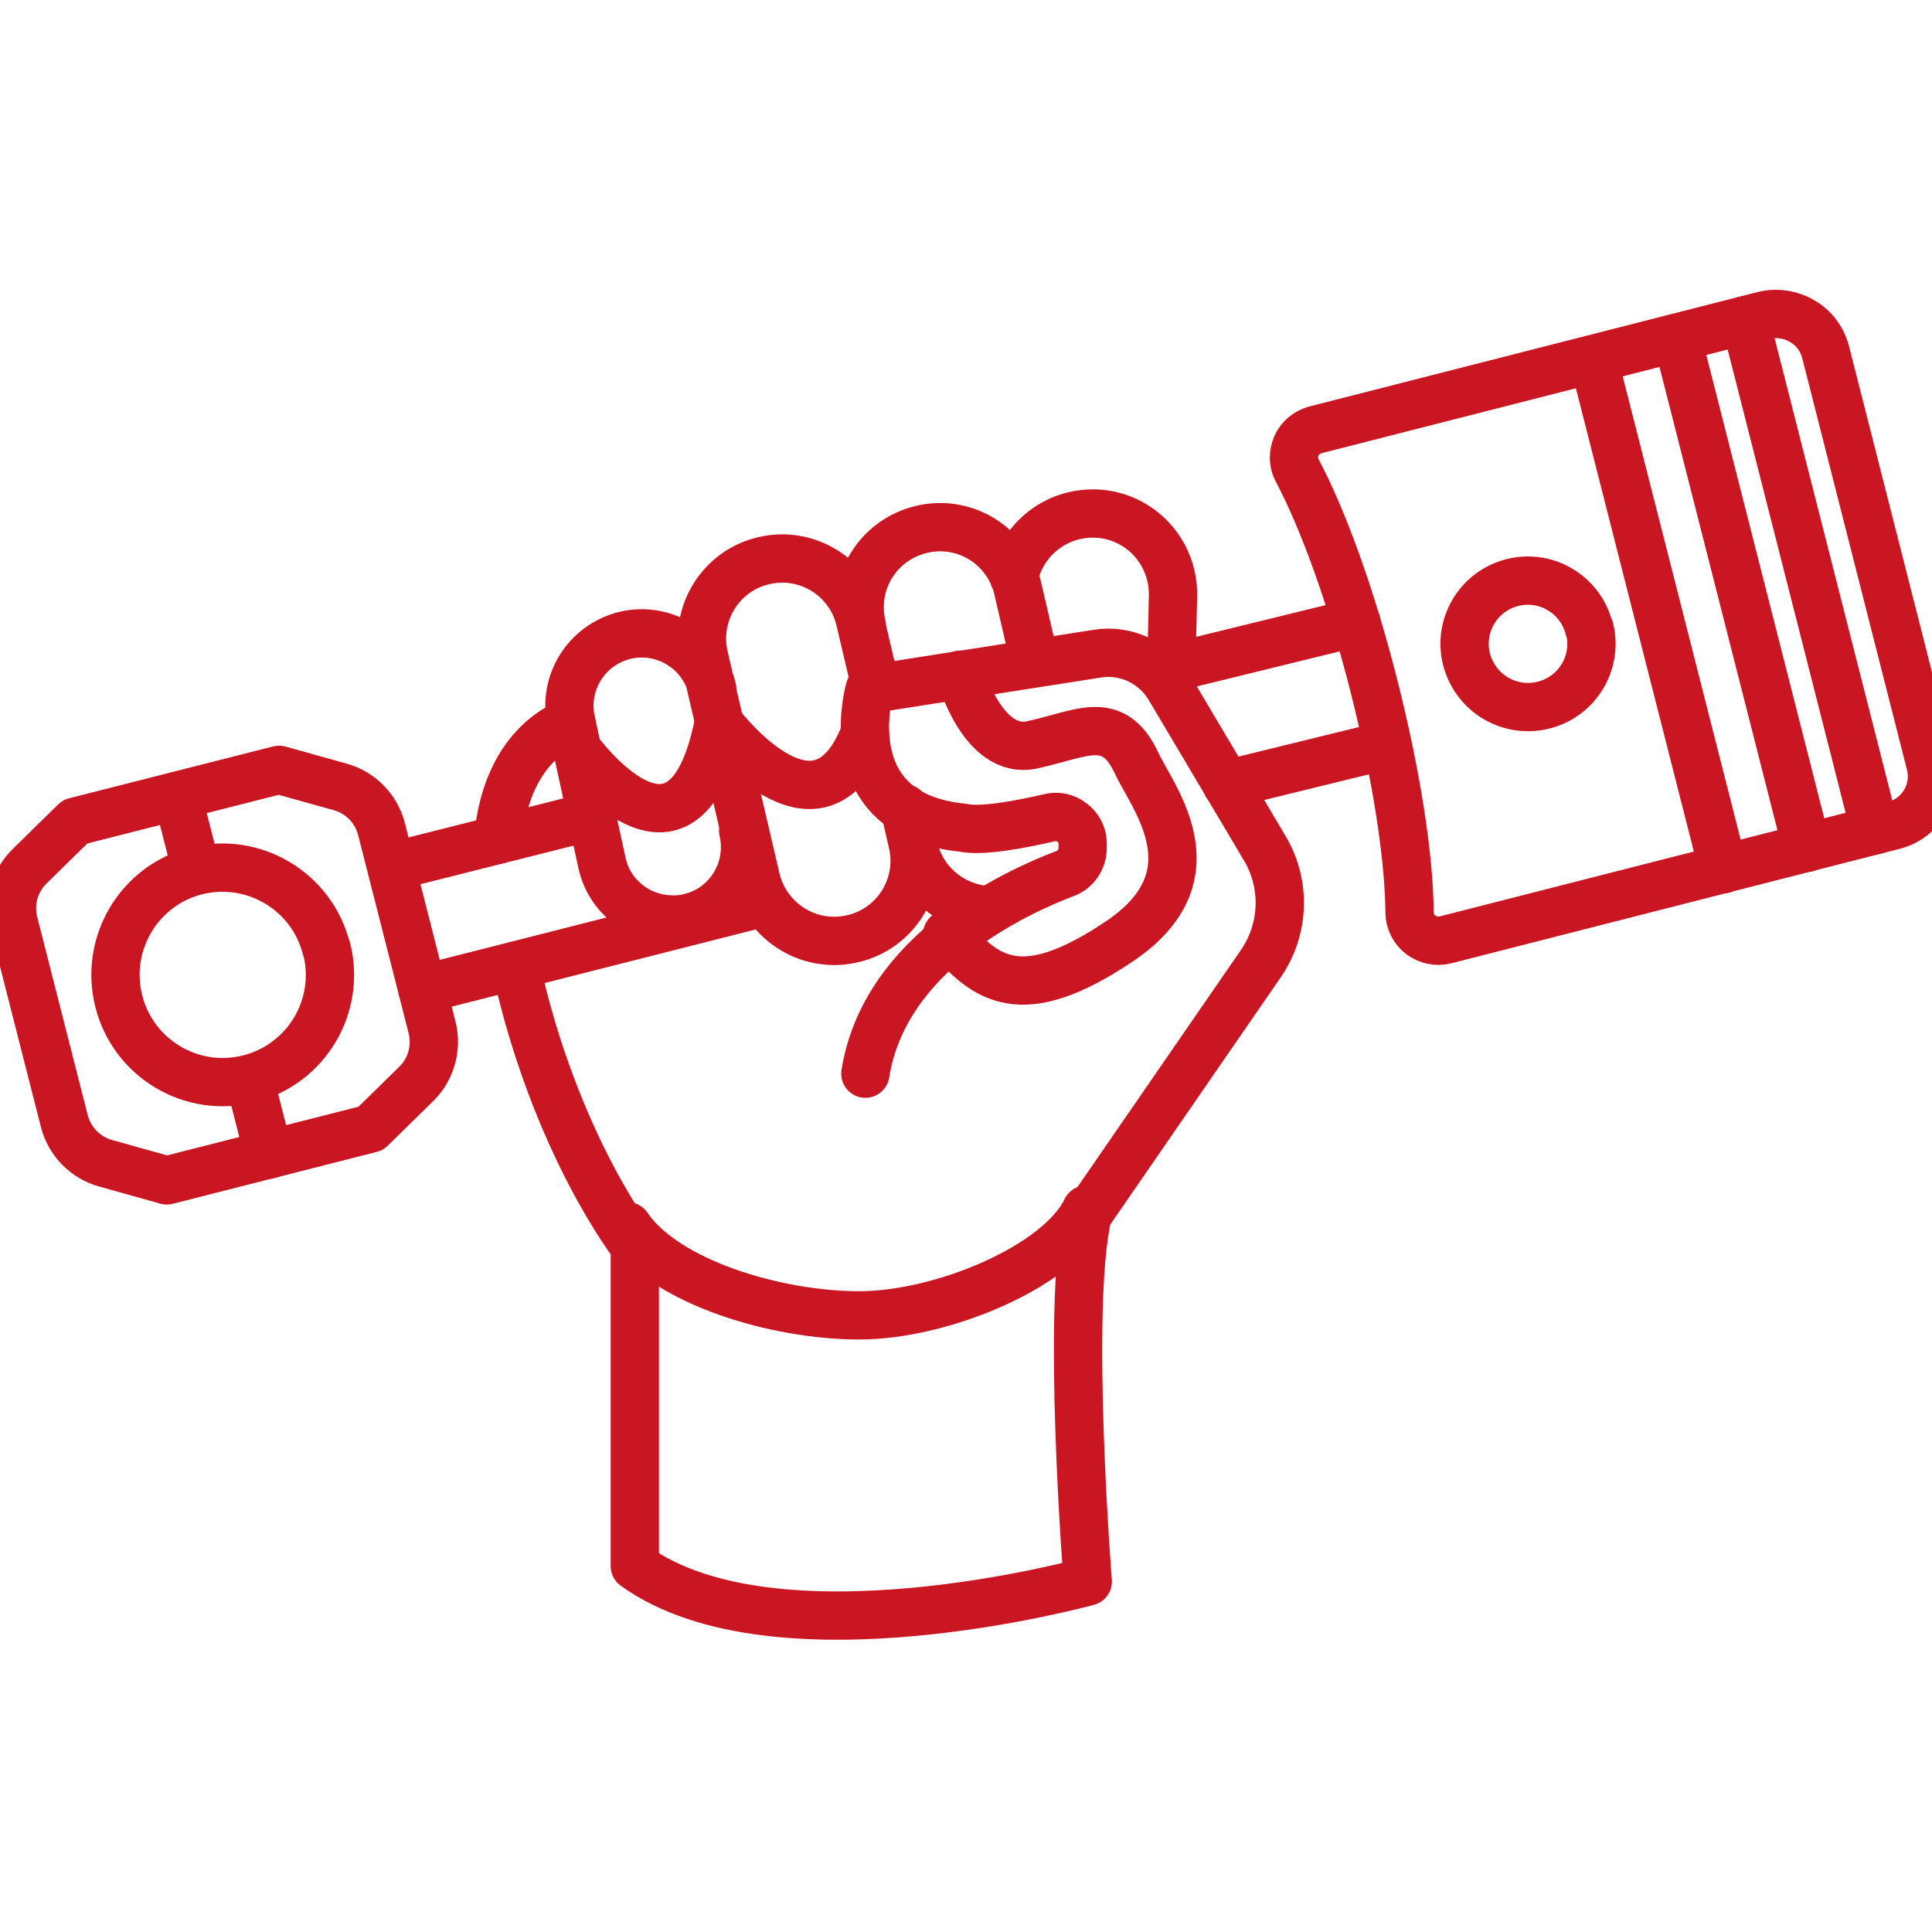 <svg width="80" height="80" viewBox="0 0 80 80" fill="none" xmlns="http://www.w3.org/2000/svg">
<g clip-path="url(#clip0_1424_11248)">
<path d="M41.987 23.909C42.307 22.365 43.691 21.23 45.323 21.265C45.341 21.265 45.359 21.265 45.377 21.265C47.187 21.336 48.606 22.844 48.571 24.672L48.482 28.541M37.462 33.491L37.835 35.106C38.172 36.508 39.325 37.484 40.656 37.662M42.857 27.44L42.147 24.388C42.111 24.211 42.058 24.051 41.987 23.891C41.384 22.401 39.769 21.531 38.154 21.922C36.362 22.347 35.262 24.122 35.688 25.914M37.462 33.474L37.782 34.876C38.207 36.668 37.09 38.46 35.315 38.868C35.013 38.939 34.712 38.975 34.41 38.957C32.955 38.904 31.659 37.874 31.305 36.402L29.157 27.21C28.732 25.417 29.849 23.625 31.624 23.217C33.416 22.791 35.209 23.909 35.617 25.701L36.273 28.487M30.772 34.396C31.145 36.011 30.151 37.626 28.536 37.999C28.27 38.07 27.986 38.087 27.72 38.07C26.407 38.017 25.236 37.094 24.934 35.763L23.656 29.907C23.284 28.292 24.277 26.695 25.892 26.305C27.489 25.932 29.122 26.926 29.494 28.541" stroke="#CA1622" stroke-width="2" stroke-linecap="round" stroke-linejoin="round"/>
<path d="M35.833 44.458C36.631 39.418 42.097 36.934 44.102 36.171C44.546 36.011 44.83 35.585 44.83 35.106V34.911C44.83 34.574 44.652 34.254 44.386 34.059C44.12 33.846 43.765 33.775 43.445 33.864C42.274 34.13 40.659 34.45 39.861 34.272C34.502 33.74 36.01 28.541 36.01 28.541L45.433 27.068C46.622 26.872 47.811 27.44 48.432 28.487L52.371 35.124C53.258 36.614 53.188 38.478 52.212 39.897L45.042 50.296C44.137 54.076 45.042 65.486 45.042 65.486C45.042 65.486 32.106 69.053 26.286 64.847V51.609C26.286 51.609 22.985 47.404 21.353 39.986M20.625 34.769C20.98 30.634 23.659 29.907 23.659 29.907" stroke="#CA1622" stroke-width="2" stroke-linecap="round" stroke-linejoin="round"/>
<path d="M39.768 27.937C39.768 27.937 40.691 31.256 42.714 30.848C44.737 30.422 46.086 29.499 47.062 31.593C47.736 33.048 50.416 36.26 46.334 38.992C42.253 41.725 40.798 40.536 39.218 38.691M23.922 31.06C23.922 31.06 28.323 37.165 29.76 29.925C29.76 29.925 33.859 35.426 35.811 30.351M65.818 26.021C66.173 27.423 65.322 28.842 63.92 29.197C62.518 29.552 61.098 28.718 60.725 27.298C60.371 25.896 61.222 24.477 62.624 24.122C64.026 23.767 65.446 24.619 65.801 26.021H65.818Z" stroke="#CA1622" stroke-width="2" stroke-linecap="round" stroke-linejoin="round"/>
<path d="M54.464 17.805C54.109 17.893 53.825 18.142 53.683 18.461C53.541 18.798 53.541 19.171 53.718 19.49C54.783 21.496 55.954 24.707 56.895 28.416C57.835 32.125 58.35 35.514 58.367 37.786C58.367 38.141 58.545 38.495 58.829 38.708C59.113 38.921 59.485 39.01 59.84 38.921L78.402 34.183C79.537 33.9 80.23 32.746 79.928 31.61L75.598 14.593C75.456 14.043 75.119 13.581 74.622 13.297C74.143 13.013 73.557 12.925 73.007 13.067L54.446 17.805H54.464ZM13.525 39.276C14.129 41.654 12.691 44.068 10.313 44.671C7.936 45.274 5.522 43.837 4.919 41.459C4.316 39.081 5.753 36.668 8.113 36.064C10.491 35.461 12.904 36.898 13.508 39.258L13.525 39.276Z" stroke="#CA1622" stroke-width="2" stroke-linecap="round" stroke-linejoin="round"/>
<path d="M65.981 14.877L71.357 35.994M69.441 13.989L74.818 35.106M72.262 13.262L77.639 34.379" stroke="#CA1622" stroke-width="2" stroke-linecap="round" stroke-linejoin="round"/>
<path d="M57.444 30.847L50.79 32.48M31.661 37.36L17.482 40.962M56.167 25.772L48.501 27.653M24.58 33.775L16.204 35.887M17.89 42.541C18.103 43.376 17.855 44.281 17.234 44.884L15.353 46.729L6.906 48.877L4.368 48.167C3.534 47.936 2.878 47.262 2.665 46.428L0.571 38.212C0.358 37.36 0.606 36.473 1.228 35.869L3.108 34.024L11.555 31.877L14.093 32.586C14.927 32.817 15.583 33.491 15.796 34.325L17.89 42.541Z" stroke="#CA1622" stroke-width="2" stroke-linecap="round" stroke-linejoin="round"/>
<path d="M7.348 32.959L7.951 35.319M10.524 45.452L11.127 47.812M25.98 50.775C27.559 53.1 32.138 54.466 35.58 54.466C39.023 54.466 43.867 52.425 44.985 50.083" stroke="#CA1622" stroke-width="2" stroke-linecap="round" stroke-linejoin="round"/>
</g>
<defs>
<clipPath id="clip0_1424_11248">
<rect width="80" height="80" fill="white"/>
</clipPath>
</defs>
</svg>
